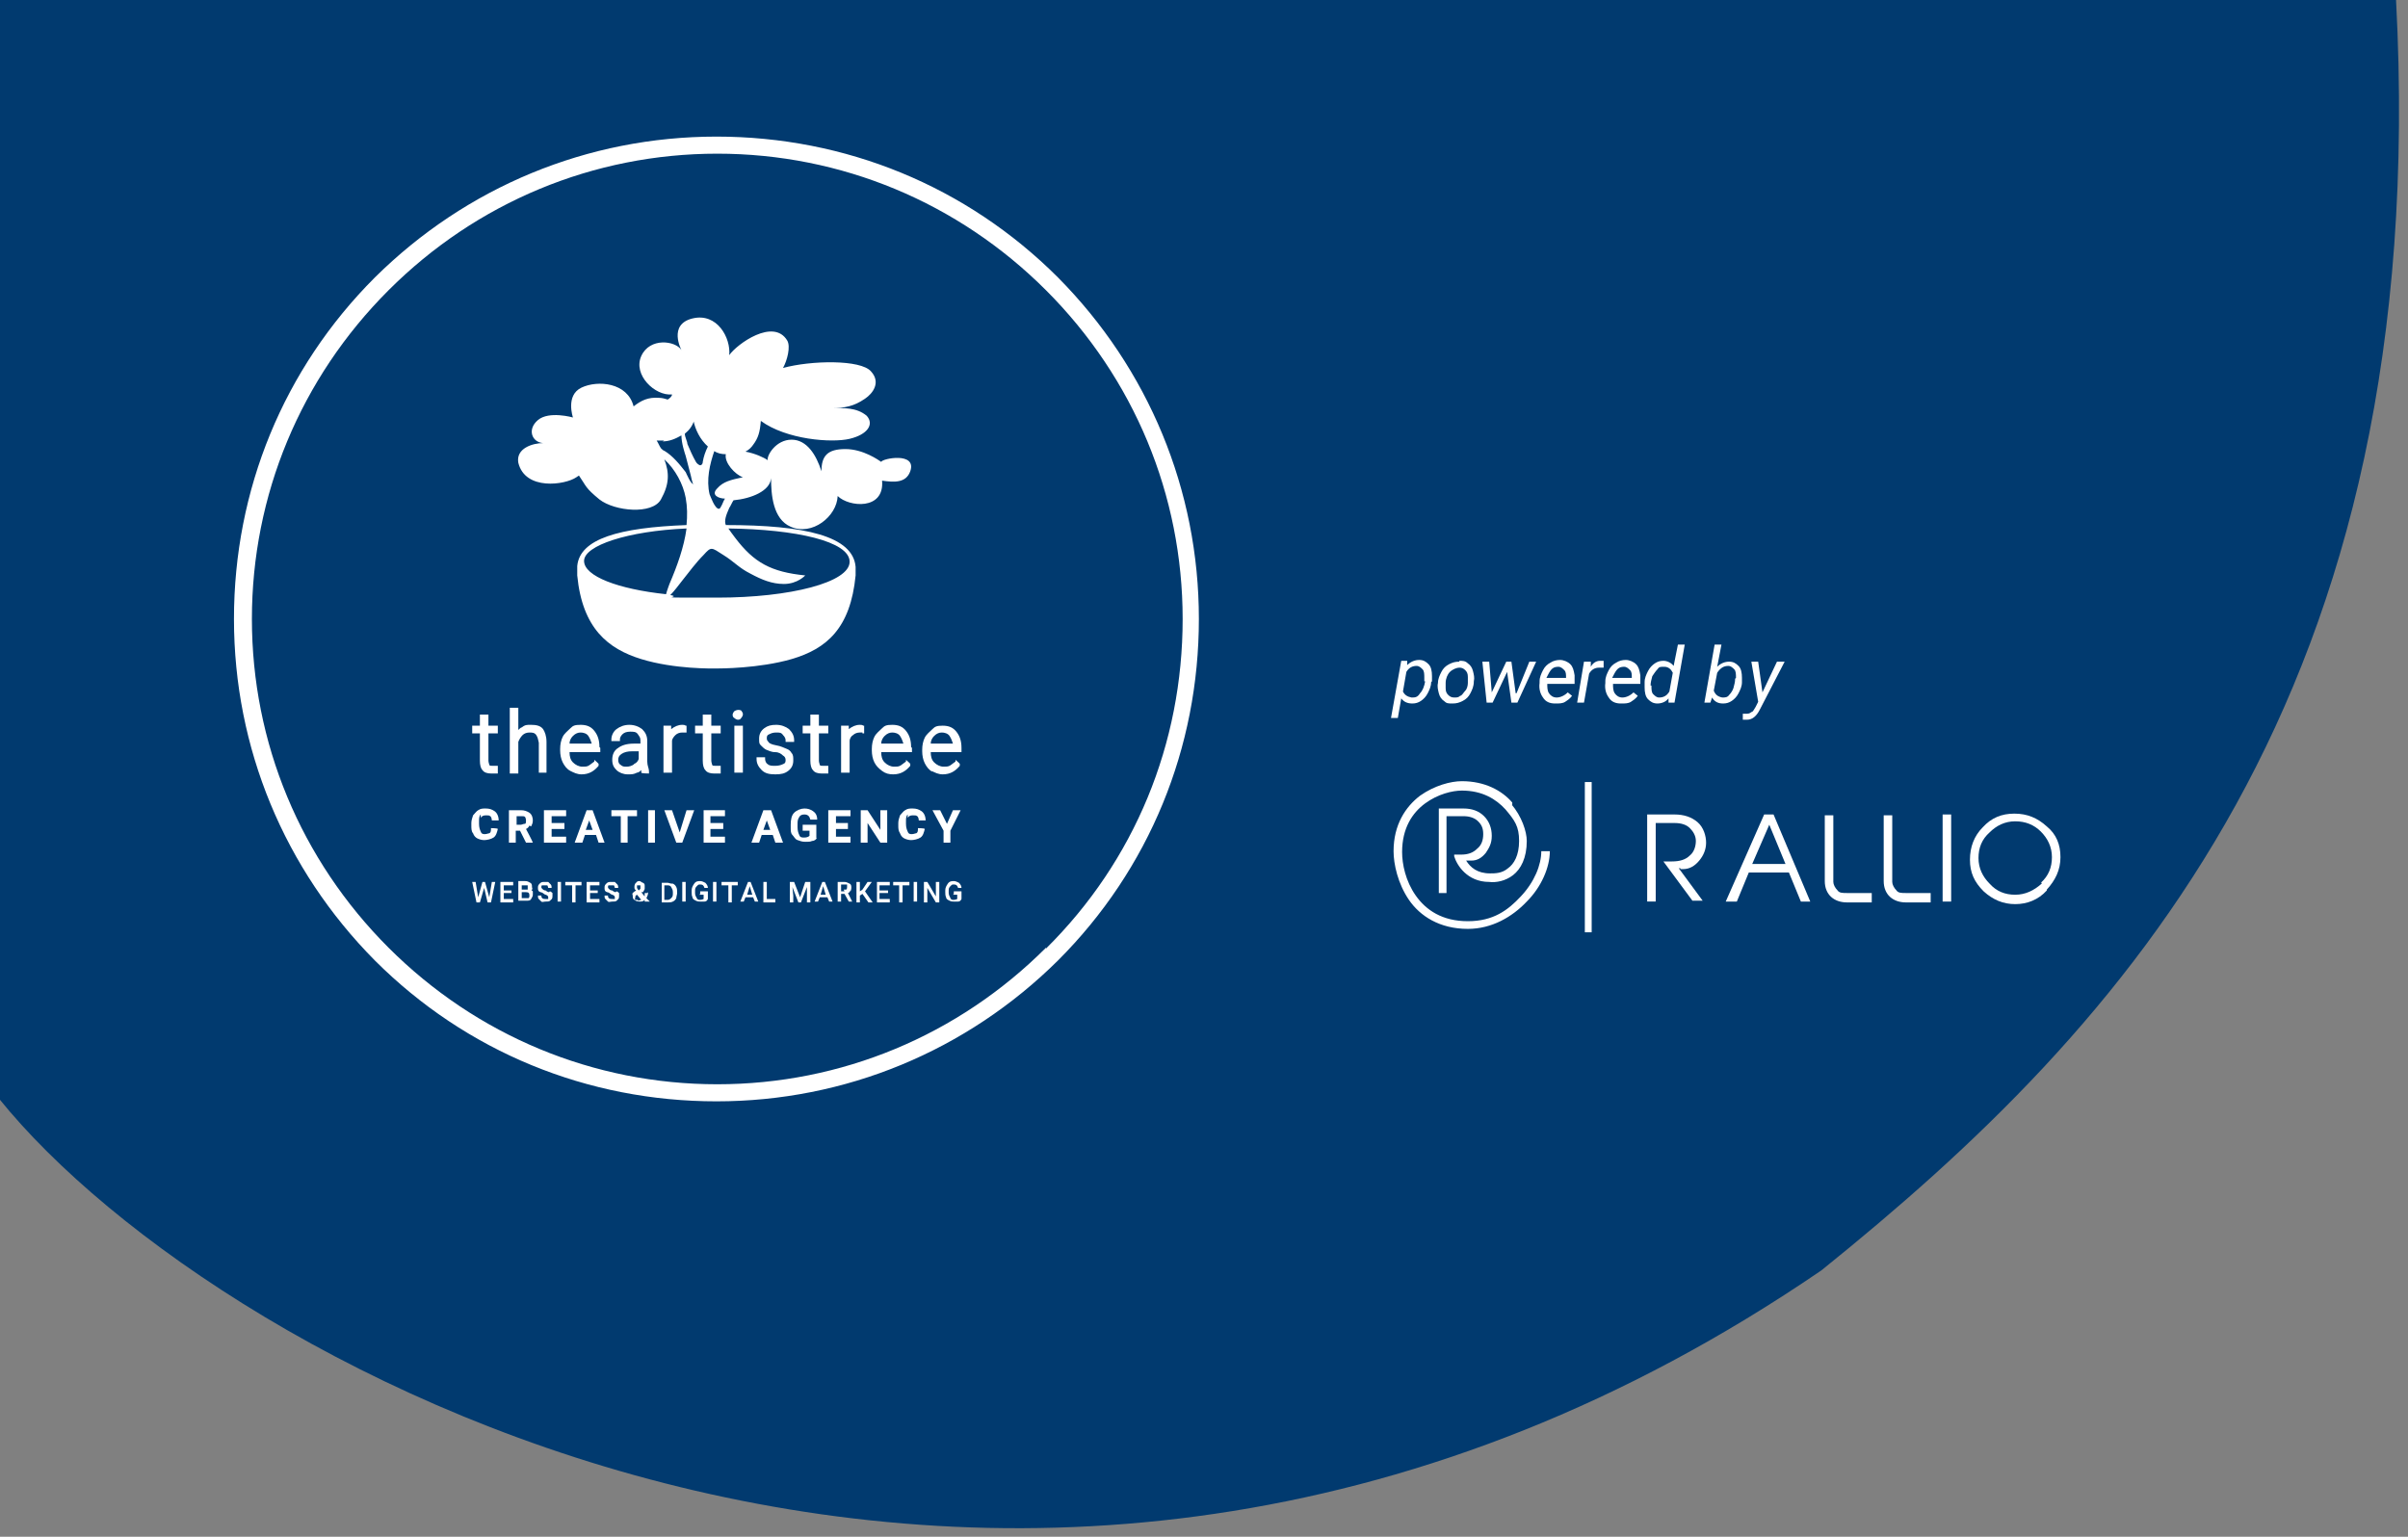 <svg xmlns="http://www.w3.org/2000/svg" id="Layer_1" viewBox="0 0 282 180"><rect x="0" y="0" width="282" height="180" fill="#808080" stroke="none"/><defs><style>      .st0 {        fill: #013a6f;      }      .st1 {        fill: #fff;      }    </style></defs><g id="Layer_11" data-name="Layer_1"><path class="st0" d="M213.3,148.8C120.3,212.4,25.7,160.7-.1,128.7V0h280.7c4.3,81.5-31.9,120.3-67.3,148.8Z"></path><g><g><path class="st1" d="M196.8,101.8h.3c.8,0,1.4-.4,1.9-1s.8-1.3.8-2.1-.3-1.8-1-2.4-1.6-.9-2.7-.9h-3.2v10.2h1v-9.2h2.2c.8,0,1.4.2,1.8.6.4.4.7.9.7,1.5s-.2,1.3-.7,1.7c-.5.5-1.2.7-2.1.7h-1l3.4,4.6h1.2l-2.8-3.8h.2Z"></path><path class="st1" d="M207.7,95.4h-1.1l-4.5,10.2h1.3l1.4-3.4h4.7l1.4,3.4h1.1l-4.3-10.2h0ZM205.2,101.2l2-4.6,1.9,4.6h-3.9Z"></path><path class="st1" d="M219.2,104.6h-2.9c-.5,0-.9,0-1.1-.3-.3-.3-.5-.7-.5-1v-7.8h-1v7.7c0,1.6,1.1,2.5,2.6,2.5h2.9v-1h0Z"></path><path class="st1" d="M226.1,104.6h-2.9c-.5,0-.9,0-1.1-.3-.3-.3-.5-.7-.5-1v-7.8h-1v7.7c0,1.6,1.1,2.5,2.6,2.5h2.9v-1h0Z"></path><path class="st1" d="M228.5,95.4h-1v10.2h1v-10.2Z"></path><path class="st1" d="M239.7,104.2c1-1.1,1.6-2.3,1.6-3.8s-.5-2.7-1.6-3.6c-1.1-1-2.3-1.5-3.8-1.5s-2.7.5-3.7,1.6c-1,1-1.5,2.3-1.5,3.8s.5,2.6,1.6,3.7c1.1,1,2.3,1.5,3.7,1.5s2.7-.5,3.7-1.6h0ZM239.1,103.5c-.9.8-1.9,1.3-3.1,1.3s-2.2-.4-3-1.3c-.8-.8-1.3-1.8-1.3-3s.4-2.2,1.3-3c.8-.8,1.8-1.3,3-1.3s2.2.4,3,1.2c.8.8,1.3,1.8,1.3,3s-.4,2.2-1.3,3h.1Z"></path><path class="st1" d="M177,94.2c1.2,1.4,1.8,3.2,1.8,4.3h0c0,2-.7,3.3-1.6,4-.9.7-2,.9-2.8.8-2.6,0-3.8-2-4.1-3v-.2h0c0,0,.8,0,.8,0,.8,0,1.4-.2,1.9-.7.5-.4.7-1,.7-1.7s-.2-1.1-.6-1.5c-.4-.4-1-.6-1.7-.6h-2v9h-.9v-9.9h2.9c1,0,1.8.3,2.4.9.6.6.9,1.4.9,2.3s-.3,1.4-.7,2c-.5.6-1,.9-1.7.9h-.6c.5.8,1.3,1.5,2.8,1.5h0c.6,0,1.4,0,2.1-.6.7-.5,1.3-1.5,1.3-3.2s-.5-2.4-1.6-3.7c-1.1-1.2-2.7-2.2-5.1-2.2h0c-1.1,0-2.8.4-4.3,1.5s-2.7,2.9-2.7,5.7h0c0,1.4.4,3.4,1.6,5.1,1.2,1.7,3.1,3,6.1,3s4.7-1.3,6.2-2.9c1.6-1.7,2.4-3.7,2.4-5.3h1c0,1.9-1,4.2-2.7,5.9-1.7,1.8-4.1,3.2-6.9,3.2h0c-3.3,0-5.6-1.5-6.9-3.4-1.3-1.9-1.8-4.2-1.8-5.7,0-3.1,1.4-5.2,3.1-6.5,1.7-1.2,3.6-1.7,4.9-1.7,2.7,0,4.7,1.1,5.9,2.5v.3Z"></path><path class="st1" d="M185.6,91.6h.8v17.6h-.8v-17.6Z"></path></g><g><path class="st1" d="M167.6,79.9c0,.5-.2.9-.4,1.3s-.5.7-.8.9-.6.3-1,.3c-.6,0-1-.2-1.3-.6l-.4,2.3h-.8l1.2-6.7h.7v.5c.4-.4.9-.6,1.4-.6s.8.2,1.1.5.4.8.4,1.4v.6h0ZM166.8,79.8v-.4c0-.4,0-.8-.2-1s-.4-.4-.7-.4c-.5,0-.9.2-1.2.7l-.4,2.3c.2.4.5.6,1,.7.4,0,.7,0,1-.5.3-.3.5-.8.6-1.4h-.1Z"></path><path class="st1" d="M170.9,77.4c.4,0,.7,0,1,.3.3.2.5.5.6.9s.2.8.1,1.2h0c0,.6-.2,1-.4,1.4s-.5.7-.9.9c-.4.2-.7.3-1.2.3s-.7,0-1-.3c-.3-.2-.5-.5-.6-.9s-.2-.8-.1-1.2c0-.5.2-.9.4-1.3s.5-.7.9-.9c.4-.2.7-.3,1.2-.3h0ZM169.3,80v.6c0,.4.1.6.3.8s.4.3.7.3.5,0,.7-.2c.2,0,.4-.4.6-.6s.3-.6.3-.9v-.7c0-.4-.1-.6-.3-.8-.2-.2-.4-.3-.7-.3s-.8.2-1.1.5-.5.8-.5,1.3h0Z"></path><path class="st1" d="M177.6,81.2l1.5-3.7h.8l-2.2,4.8h-.7l-.5-3.6-1.7,3.6h-.7l-.5-4.8h.8l.3,3.6,1.7-3.6h.6l.5,3.7h0Z"></path><path class="st1" d="M182.1,82.4c-.6,0-1.1-.2-1.4-.7-.3-.4-.5-1-.4-1.7v-.2c0-.5.2-.9.4-1.3s.5-.7.9-.9c.3-.2.7-.3,1.1-.3s.9.2,1.2.5.4.7.5,1.3v1h-3.2c0,.4,0,.8.2,1.1s.5.5.9.5.9-.2,1.3-.6l.5.4c-.2.3-.5.5-.8.7s-.7.2-1.1.2h0ZM182.6,78.1c-.3,0-.6,0-.9.3-.2.2-.4.6-.6,1h2.3c0-.4,0-.7-.2-.9-.2-.2-.4-.4-.7-.4h0Z"></path><path class="st1" d="M187.7,78.2h-.4c-.5,0-.9.2-1.2.7l-.6,3.4h-.8l.8-4.8h.8v.6c.2-.4.6-.7,1.1-.7h.4v.8h0Z"></path><path class="st1" d="M189.8,82.4c-.6,0-1.1-.2-1.4-.7-.3-.4-.5-1-.4-1.7v-.2c0-.5.2-.9.4-1.3s.5-.7.9-.9c.3-.2.7-.3,1.1-.3s.9.2,1.2.5.4.7.5,1.3v1h-3.2c0,.4,0,.8.2,1.1s.5.5.9.5.9-.2,1.3-.6l.5.4c-.2.3-.5.5-.8.7s-.7.2-1.1.2h0ZM190.3,78.1c-.3,0-.6,0-.9.3-.2.2-.4.6-.6,1h2.3c0-.4,0-.7-.2-.9-.2-.2-.4-.4-.7-.4h0Z"></path><path class="st1" d="M192.6,79.9c0-.5.2-.9.4-1.3s.5-.7.8-.9.6-.3,1-.3.9.2,1.2.6l.5-2.5h.8l-1.2,6.8h-.7v-.5c-.3.4-.8.6-1.3.6s-.8-.2-1.1-.5-.4-.8-.4-1.4v-.6ZM193.4,80.3c0,.4,0,.8.2,1s.4.4.7.4c.5,0,.9-.2,1.2-.7l.4-2.2c-.2-.4-.5-.7-1-.7s-.6,0-.8.3c-.2.2-.4.5-.6.8-.1.4-.2.7-.2,1.1h.1Z"></path><path class="st1" d="M204,79.9c0,.5-.2.9-.4,1.3s-.5.7-.8.9c-.3.2-.6.3-1,.3-.6,0-1-.2-1.3-.7l-.2.6h-.7l1.2-6.8h.8l-.5,2.6c.4-.4.9-.6,1.4-.6s.8.2,1.1.5.4.8.4,1.4v.6h0ZM203.3,79.4c0-.4,0-.8-.2-1s-.4-.4-.7-.4c-.5,0-.9.2-1.3.8l-.4,2.1c.2.5.5.7,1,.8.3,0,.6,0,.8-.3.2-.2.4-.5.5-.8.1-.4.2-.7.2-1.1h0Z"></path><path class="st1" d="M206.4,81.1l1.7-3.6h.9l-2.9,5.6c-.4.8-.9,1.2-1.5,1.2h-.5v-.7h.3c.3,0,.5,0,.7-.2.2,0,.3-.3.5-.6l.3-.6-.8-4.7h.8s.5,3.6.5,3.6Z"></path></g></g></g><g><path class="st1" d="M123.9,32.5c-10.7-10.7-24.9-16.5-40-16.5s-29.3,5.9-40,16.5c-10.7,10.7-16.5,24.9-16.5,40s5.9,29.3,16.5,40c10.7,10.7,24.9,16.5,40,16.5s29.3-5.9,40-16.5c10.7-10.7,16.5-24.9,16.5-40s-5.9-29.3-16.5-40ZM122.5,111c-10.3,10.3-24,16-38.5,16s-28.2-5.7-38.5-16c-10.3-10.3-16-24-16-38.5s5.7-28.2,16-38.5c10.3-10.3,24-16,38.5-16s28.2,5.7,38.5,16c10.3,10.3,16,24,16,38.5,0,14.6-5.6,28.3-16,38.6Z"></path><path class="st1" d="M67.8,55.7c.9,1.3.7,1.4,2.4,2.8,1.8,1.4,6.2,1.8,7.2,0,1-1.8,1-3.1.4-4.7,1.3,1.2,2.2,2.9,2.5,4.5.2,1.1.2,2.1.1,3.2-7.9.3-12.5,1.6-12.8,4.8h0v1.1c.6,6.2,3.6,8.6,7.5,9.8,3.9,1.2,8.4,1.1,8.8,1.1h0c.4,0,5,0,8.8-1.1,4.1-1.2,6.9-3.6,7.5-9.8v-.7h0v-.3h0c-.3-3.6-5.9-4.9-15.2-4.9-.2-.5,0-1.1.4-2,.2-.3.3-.6.5-.9,2.1-.2,4.3-1.1,4.4-2.6,0,1.9.2,4.8,2.3,5.7,2.5,1.1,5.4-1.2,5.5-3.6,1.3,1.3,5.5,1.7,5.2-1.8,1.4.2,2.8.3,3.3-1.1.8-2.3-3.3-1.5-3.4-1.1-.3-.2-2.1-1.5-4.2-1.5s-2.8.8-2.8,2.6c-.6-1.9-1.7-3.7-3.5-3.7s-2.9,1.8-2.8,2.4c-.4-.3-1.5-.8-2.6-1,.4-.2.7-.5.9-.8.6-.8.8-1.5.9-2.8,3,2.2,8.3,2.6,10.4,2.1s2.9-1.7,2-2.7c-1.2-1-2.7-.9-4.1-.9,1.5,0,2.6-.2,3.9-1.1.9-.6,1.9-1.9.7-3.2-1.2-1.4-7-1.3-10.3-.4.5-.9.9-2.5.5-3.2-1.6-2.7-5.9.4-6.8,1.7.2-2-1.4-5-4.3-4.3-2.9.7-1.3,3.7-1.3,3.7-.7-1.1-3.7-1.5-4.7.7s1.6,4.7,3.6,4.5c0,.2-.2.4-.5.6-.3-.1-.7-.2-1-.2-1.3-.1-2.1.3-3,1-.7-2.8-4.2-3.1-6.1-2.2-1.9.9-1,3.5-1,3.5,0,0-2.8-.8-4.1.3-1.3,1.1-.7,2.6.6,2.7-1.2,0-3.2.6-2.9,2.3.8,3.3,5.5,2.6,6.8,1.7ZM78,69.6c-5.6-.6-9.6-2.1-9.6-3.9s5.1-3.5,12-3.8c-.3,2.2-1.1,4.4-2,6.5,0,0-.3.8-.4,1.2ZM87.9,67.2c1.3.7,2.5,1.2,3.9,1.2,1.6,0,2.5-1,2.5-1-4-.4-6-1.5-8.2-4.4-.3-.4-.6-.8-.8-1.1,7.9.1,14.2,1.5,14.2,3.9s-6.9,4.2-15.5,4.2-3.8,0-5.5-.3c.5-.5,1-1.2,1.4-1.7.8-1,1.6-2.1,2.5-3,.9-1,.9-.9,2.3,0,1.3.8,1.8,1.5,3.2,2.2ZM83.6,52.8c.4.3.9.4,1.4.4-.2,1,1.1,2.4,2,2.7,0,0,0,0,0,0-1.4.3-2.3.5-3,1.3-.8.8.2,1.2.9,1.2-.2.3-.3.7-.5,1,0,.1-.2.2-.2.2-.5,0-1-1.5-1.1-1.7-.4-1.7,0-3.5.6-5.2ZM81.2,49.2c.2,1.1.8,2.3,1.7,3.1-.3.6-.5,1.2-.6,1.8,0,.3-.2.4-.3.4s-.4-.2-.5-.4c-.4-.7-.7-1.4-1-2.1,0-.3-.3-.8-.3-1.2.5-.4.9-.9,1.1-1.6ZM77.6,51.7c.8,0,1.5-.3,2.2-.7,0,.9.4,2.1.5,2.4.2.8.4,1.5.6,2.3,0,0,.2,1,.3,1-.3,0-.8-1.2-.9-1.4-.7-.9-1.5-1.9-2.5-2.5-.1,0-.3-.2-.4-.3-.2-.3-.3-.6-.5-.9.3,0,.6,0,.9,0Z"></path><g><g><path class="st1" d="M56.3,95.8c.1-.2.3-.3.6-.3s.4,0,.5.1c.1,0,.2.3.2.5h0c0,0,.8,0,.8,0h0c0-.5-.2-.9-.5-1.1s-.6-.3-1-.3-.6,0-.9.2c-.2.1-.4.4-.6.6-.1.3-.2.6-.2.9v.3c0,.3,0,.7.2.9.1.3.3.5.5.6.2.1.5.2.8.2s.8-.1,1.1-.3c.3-.2.4-.6.5-1h0c0-.1-.8-.1-.8-.1h0c0,.3,0,.5-.2.6-.1,0-.3.1-.5.1s-.4,0-.5-.3c-.1-.2-.2-.5-.2-.9v-.3c0-.3,0-.6.2-.8Z"></path><path class="st1" d="M62.2,96.8c.1-.2.2-.4.2-.7s-.1-.7-.4-.9c-.3-.2-.6-.3-1-.3h-1.4v3.8h.8v-1.4h.5l.7,1.4h.8c0-.1-.8-1.6-.8-1.6.2-.1.3-.2.4-.4ZM61.4,96.5c-.1,0-.3.1-.4.1h-.5v-1h.6c.2,0,.3,0,.4.1,0,0,.1.2.1.4s0,.3-.1.4Z"></path><polygon class="st1" points="66.3 95.6 66.3 94.9 63.7 94.9 63.7 98.7 66.3 98.7 66.3 98 64.6 98 64.6 97.1 66.1 97.1 66.1 96.4 64.6 96.4 64.6 95.6 66.3 95.6"></polygon><path class="st1" d="M69.9,98.7h.9l-1.4-3.8h-.7l-1.4,3.8h.9l.3-.9h1.3l.3.9ZM68.6,97.2l.4-1.1.4,1.1h-.7Z"></path><polygon class="st1" points="74.6 94.9 71.6 94.9 71.6 95.6 72.7 95.6 72.7 98.7 73.5 98.7 73.5 95.6 74.6 95.6 74.6 94.9"></polygon><rect class="st1" x="75.9" y="94.9" width=".8" height="3.8"></rect><polygon class="st1" points="81.3 94.9 80.4 94.9 79.6 97.5 78.7 94.9 77.8 94.9 79.2 98.7 79.9 98.7 81.3 94.9"></polygon><polygon class="st1" points="84.9 98 83.2 98 83.2 97.1 84.7 97.1 84.7 96.4 83.2 96.4 83.2 95.6 84.9 95.6 84.9 94.9 82.4 94.9 82.4 98.7 84.9 98.7 84.9 98"></polygon><path class="st1" d="M89.4,94.9l-1.4,3.8h.9l.3-.9h1.3l.3.9h.9l-1.4-3.8h-.7ZM89.4,97.2l.4-1.1.4,1.1h-.7Z"></path><path class="st1" d="M95.6,98.2h0v-1.6h-1.6v.7h.8v.6c-.1.1-.3.2-.6.2s-.5,0-.6-.3c-.1-.2-.2-.5-.2-.9v-.3c0-.4,0-.6.2-.9.1-.2.3-.3.6-.3.4,0,.6.2.7.6h0c0,0,.8,0,.8,0h0c0-.5-.2-.8-.5-1-.3-.2-.6-.3-1-.3s-.9.2-1.2.5c-.3.3-.4.8-.4,1.4v.3c0,.4,0,.7.2.9s.3.5.6.6.5.2.9.2.6,0,.8-.1c.3,0,.5-.2.6-.4Z"></path><polygon class="st1" points="97.9 97.1 99.3 97.1 99.3 96.4 97.9 96.4 97.9 95.6 99.6 95.6 99.6 94.9 97 94.9 97 98.7 99.6 98.7 99.6 98 97.9 98 97.9 97.1"></polygon><polygon class="st1" points="103.1 97.2 101.6 94.9 100.8 94.9 100.8 98.7 101.6 98.7 101.6 96.4 103.1 98.7 103.9 98.7 103.9 94.9 103.1 94.9 103.1 97.2"></polygon><path class="st1" d="M106.3,95.8c.1-.2.3-.3.6-.3s.4,0,.5.1c.1,0,.2.3.2.5h0c0,0,.8,0,.8,0h0c0-.5-.2-.9-.5-1.1s-.6-.3-1-.3-.6,0-.9.2c-.2.1-.4.4-.6.6-.1.3-.2.6-.2.9v.3c0,.3,0,.6.2.9.1.3.3.5.5.6.2.1.5.2.8.2s.8-.1,1.1-.3c.3-.2.4-.6.5-1h0c0-.1-.8-.1-.8-.1h0c0,.3,0,.5-.2.6-.1,0-.3.1-.5.1s-.4,0-.5-.3c-.1-.2-.2-.5-.2-.9v-.3c0-.3,0-.6.2-.8Z"></path><polygon class="st1" points="110.9 96.5 110.1 94.9 109.2 94.9 110.5 97.3 110.5 98.7 111.3 98.7 111.3 97.3 112.5 94.9 111.6 94.9 110.9 96.5"></polygon></g><g><path class="st1" d="M56.2,89.1c0,.5.1.9.3,1.1.2.3.6.4,1,.4s.5,0,.7,0h.1c0,0,0-.9,0-.9h-.2c-.3,0-.4,0-.4,0-.3,0-.3,0-.4-.1,0-.1-.1-.3-.1-.5v-3.2h1.1v-.9h-1.1v-1.3h-1v1.3h-.9v.9h.9v3.3h0Z"></path><path class="st1" d="M63.1,90.5h.9v-3.6c0-.7-.2-1.2-.4-1.5-.3-.4-.8-.5-1.4-.5s-.7,0-1.1.3c-.1,0-.3.2-.4.3v-2.6h-1v7.7h1v-3.7c.1-.3.3-.6.5-.8s.5-.3.8-.3.6,0,.8.3.2.5.3.9v3.6h0Z"></path><path class="st1" d="M70.2,87.5c0-.8-.2-1.4-.6-1.9-.4-.5-.9-.7-1.6-.7s-.9.1-1.2.4-.7.6-.9,1-.3.9-.3,1.4v.2c0,.5.1,1,.3,1.4s.5.8.9,1c.4.2.8.4,1.3.4.9,0,1.5-.4,2-1v-.2c.1,0-.5-.5-.5-.5v.2c-.3.2-.5.4-.7.5s-.4.1-.7.1c-.4,0-.8-.2-1.1-.5-.3-.3-.4-.7-.4-1.2h3.6v-.5h0ZM66.7,87.1c0-.4.2-.7.4-.9.3-.3.6-.4.9-.4s.7.1.9.4c.2.3.3.6.4.9h-2.6Z"></path><path class="st1" d="M75.8,89.2v-2.4c0-.6-.2-1-.6-1.4-.4-.3-.9-.5-1.5-.5s-1.1.2-1.5.5c-.4.3-.6.8-.6,1.2v.2h1s0-.2,0-.2c0-.2.1-.4.3-.6.2-.2.5-.3.9-.3s.7,0,.9.3.3.4.3.7v.4h-.8c-.8,0-1.4.2-1.8.5-.5.3-.7.8-.7,1.4s.2.9.5,1.2c.3.3.8.5,1.3.5s.7,0,1.1-.2c.2,0,.4-.2.5-.3,0,.1,0,.2,0,.3h0c0,.1.9.1.9.1v-.3h0c0-.3-.2-.6-.2-1.1ZM74.3,89.5c-.3.2-.6.3-.9.3s-.5,0-.7-.2c-.2-.1-.3-.3-.3-.6s.1-.5.4-.7c.3-.2.7-.3,1.2-.3h.8v.9h0c-.1.3-.3.5-.6.6Z"></path><path class="st1" d="M77.7,85v5.5h1v-3.7c0-.3.3-.6.4-.7.2-.2.5-.3.8-.3s.2,0,.3,0h.2s0-.8,0-.8h-.1c-.1-.1-.3-.1-.4-.1-.5,0-.9.2-1.3.5v-.4h-1Z"></path><path class="st1" d="M82.6,90.2c.2.3.6.4,1,.4s.5,0,.7,0h.1c0,0,0-.9,0-.9h-.2c-.3,0-.4,0-.4,0-.3,0-.3,0-.4-.1,0-.1-.1-.3-.1-.5v-3.2h1.1v-.9h-1.1v-1.3h-1v1.3h-.9v.9h.9v3.2c0,.5.1.9.3,1.1Z"></path><path class="st1" d="M86.9,83.3c-.2-.2-.6-.2-.9,0-.1.1-.2.3-.2.4s0,.3.2.4c.1.1.3.2.4.2s.3,0,.4-.2c.1-.1.2-.3.2-.4s0-.3-.2-.4Z"></path><rect class="st1" x="86" y="85" width="1" height="5.5"></rect><path class="st1" d="M92.9,89c0-.3,0-.6-.2-.8-.1-.2-.3-.4-.6-.5-.3-.1-.6-.3-1.2-.4-.6-.1-.9-.3-.9-.4-.1-.1-.2-.2-.2-.4s0-.4.3-.5c.2-.1.4-.2.8-.2s.6,0,.8.3c.2.2.3.4.3.6v.2h1v-.2c0-.5-.2-.9-.6-1.3-.4-.3-.9-.5-1.5-.5s-1,.1-1.4.4c-.4.3-.6.7-.6,1.2s0,.6.2.8.4.4.6.5c.3.1.6.3,1.1.3.4,0,.7.2.9.4.2.1.3.3.3.5s0,.4-.3.5c-.2.1-.5.2-.9.2s-.7,0-.9-.2c-.2-.1-.3-.4-.3-.6v-.2h-1v.2c0,.5.2.9.6,1.3s.9.5,1.6.5,1.1-.1,1.5-.4c.4-.3.6-.7.6-1.2Z"></path><path class="st1" d="M95.2,90.2c.2.3.6.4,1,.4s.5,0,.7,0h.1c0,0,0-.9,0-.9h-.2c-.3,0-.4,0-.4,0-.3,0-.3,0-.4-.1,0-.1-.1-.3-.1-.5v-3.2h1.1v-.9h-1.1v-1.3h-1v1.3h-.9v.9h.9v3.2c0,.5.1.9.3,1.1Z"></path><path class="st1" d="M101,85.9h.2s0-.9,0-.9h-.1c-.1-.1-.3-.1-.4-.1-.5,0-.9.2-1.3.5v-.4h-.9v5.5h1v-3.7c0-.3.2-.6.4-.7.2-.2.5-.3.8-.3.1,0,.2,0,.3,0Z"></path><path class="st1" d="M106.7,87.5c0-.8-.2-1.4-.6-1.9-.4-.5-.9-.7-1.6-.7s-.9.1-1.2.4-.7.6-.9,1-.3.9-.3,1.4v.2c0,.5.1,1,.3,1.4s.5.7.9,1,.8.4,1.3.4c.9,0,1.5-.4,2-1v-.2c.1,0-.5-.5-.5-.5v.2c-.3.2-.5.4-.7.5s-.4.1-.7.1c-.4,0-.8-.2-1.1-.5-.3-.3-.4-.7-.4-1.2h3.6v-.5h0ZM103.2,87.1c0-.4.2-.7.4-.9.3-.3.6-.4.9-.4s.7.1.9.4c.2.3.3.6.4.9h-2.6Z"></path><path class="st1" d="M109.1,90.3c.4.2.8.4,1.3.4.9,0,1.5-.4,2-1v-.2c.1,0-.5-.5-.5-.5v.2c-.3.2-.5.4-.7.5s-.4.1-.7.1c-.4,0-.8-.2-1.1-.5-.3-.3-.4-.7-.4-1.2h3.6v-.5c0-.8-.2-1.4-.6-1.9-.4-.5-.9-.7-1.6-.7s-.9.1-1.2.4-.7.6-.9,1-.3.9-.3,1.4v.2c0,.5.1,1,.3,1.4.2.4.5.8.9,1ZM109.4,86.2c.3-.3.6-.4.9-.4s.7.1.9.4c.2.3.3.6.4.9h-2.6c0-.4.2-.7.4-.9Z"></path></g><g><polygon class="st1" points="57.3 105.1 56.8 103.3 56.5 103.3 56 105.1 55.7 103.3 55.3 103.3 55.8 105.7 56.2 105.7 56.7 104 57.1 105.7 57.5 105.7 58 103.3 57.6 103.3 57.3 105.1"></polygon><polygon class="st1" points="59 104.6 59.9 104.6 59.9 104.3 59 104.3 59 103.7 60.1 103.7 60.1 103.3 58.6 103.3 58.6 105.7 60.1 105.7 60.1 105.3 59 105.3 59 104.6"></polygon><path class="st1" d="M62,104.4c.1,0,.2-.1.3-.2s0-.2,0-.3c0-.2,0-.4-.2-.5s-.3-.2-.6-.2h-.8v2.3h.9c.3,0,.5,0,.6-.2s.2-.3.2-.5,0-.3,0-.4c0,0-.2-.2-.3-.2ZM61.1,103.7h.4c.1,0,.2,0,.3,0,0,0,0,.1,0,.3s0,.2,0,.2c0,0-.2,0-.3,0h-.4v-.6h0ZM61.8,105.2c0,0-.2,0-.3,0h-.4v-.7h.5c.3,0,.4.1.4.4,0,.1,0,.2-.1.3Z"></path><path class="st1" d="M64.3,104.5c-.1,0-.3-.1-.4-.2-.2,0-.3-.1-.4-.2s-.1-.1-.1-.2,0-.2.1-.2c0,0,.2,0,.3,0s.3,0,.3,0c0,0,.1.2.1.3h.4c0-.1,0-.3-.1-.4s-.2-.2-.3-.3c-.1,0-.3,0-.4,0-.3,0-.4,0-.6.2s-.2.3-.2.5,0,.4.3.5c.1,0,.3.1.4.2s.3.1.4.2.1.1.1.2,0,.2,0,.2c0,0-.2,0-.3,0s-.3,0-.4-.1-.1-.2-.1-.3h-.4c0,.2,0,.3.1.4s.2.2.3.3.3,0,.5,0c.3,0,.5,0,.6-.2.2-.1.2-.3.2-.5s0-.2,0-.3c0,0-.2-.2-.3-.2Z"></path><rect class="st1" x="65.3" y="103.3" width=".4" height="2.3"></rect><polygon class="st1" points="66.2 103.7 67 103.7 67 105.7 67.4 105.7 67.4 103.7 68.1 103.7 68.1 103.3 66.2 103.3 66.2 103.7"></polygon><polygon class="st1" points="69.1 104.6 70 104.6 70 104.3 69.1 104.3 69.1 103.7 70.2 103.7 70.2 103.3 68.7 103.3 68.7 105.7 70.2 105.7 70.2 105.3 69.1 105.3 69.1 104.6"></polygon><path class="st1" d="M72.1,104.5c-.1,0-.3-.1-.4-.2-.2,0-.3-.1-.4-.2s-.1-.1-.1-.2,0-.2.1-.2c0,0,.2,0,.3,0s.3,0,.3,0c0,0,.1.2.1.3h.4c0-.1,0-.3-.1-.4s-.2-.2-.3-.3c-.1,0-.3,0-.4,0-.3,0-.4,0-.6.2s-.2.3-.2.5,0,.4.3.5c.1,0,.3.1.4.2s.3.1.4.2.1.1.1.2,0,.2,0,.2c0,0-.2,0-.3,0s-.3,0-.4-.1-.1-.2-.1-.3h-.4c0,.2,0,.3.1.4s.2.2.3.3.3,0,.5,0c.3,0,.5,0,.6-.2.2-.1.2-.3.2-.5s0-.2,0-.3c0,0-.2-.2-.3-.2Z"></path><path class="st1" d="M75.8,104.6h-.3c0,.2,0,.3,0,.4l-.4-.5h.2c.1-.2.2-.3.2-.4s0-.2,0-.3c0-.2,0-.3-.2-.4-.1,0-.3-.2-.4-.2s-.3,0-.4.2c-.1,0-.2.3-.2.4s0,.2,0,.2c0,0,0,.2.2.3-.2.1-.3.2-.4.3s0,.2,0,.3c0,.2,0,.4.2.5.1.1.3.2.6.2s.4,0,.6-.2v.2h.6l-.4-.4c.1-.2.2-.4.2-.7ZM74.6,103.7c0,0,0,0,.2,0s.1,0,.2,0c0,0,0,0,0,.2,0,0,0,.2,0,.2h0s-.2.2-.2.2c-.1-.1-.2-.3-.2-.3,0,0,0-.1,0-.2ZM74.7,105.4c-.1,0-.2,0-.3,0s0-.2,0-.3,0-.2.2-.3h0s.5.6.5.6c-.1,0-.3.1-.4.1Z"></path><path class="st1" d="M78.7,103.5c-.2,0-.4-.1-.5-.1h-.7v2.3h.7c.2,0,.4,0,.6-.1s.3-.2.4-.4c0-.2.1-.4.1-.6h0c0-.3,0-.5-.1-.7-.1-.2-.2-.3-.4-.4ZM78.8,104.6c0,.3,0,.4-.2.6s-.3.2-.5.2h-.3v-1.7h.3c.2,0,.4,0,.5.2s.2.3.2.6h0Z"></path><rect class="st1" x="79.9" y="103.3" width=".4" height="2.3"></rect><path class="st1" d="M81.9,104.8h.5v.5c0,0-.2.1-.4.1s-.3,0-.4-.2-.2-.3-.2-.6v-.2c0-.3,0-.4.2-.6s.2-.2.4-.2c.3,0,.4.1.5.4h.4c0-.2-.1-.4-.3-.6-.2-.1-.4-.2-.6-.2s-.5,0-.7.3-.3.5-.3.8v.2c0,.2,0,.4.1.6,0,.2.2.3.4.4s.3.1.5.1.4,0,.5,0c.2,0,.3-.1.4-.3v-.9h-.9v.3h0Z"></path><rect class="st1" x="83.5" y="103.3" width=".4" height="2.3"></rect><polygon class="st1" points="84.5 103.7 85.3 103.7 85.3 105.7 85.7 105.7 85.7 103.7 86.4 103.7 86.4 103.3 84.5 103.3 84.5 103.7"></polygon><path class="st1" d="M87.6,103.3l-.9,2.3h.4l.2-.5h.9l.2.5h.4l-.9-2.3h-.4ZM87.5,104.8l.3-1,.3,1h-.7Z"></path><polygon class="st1" points="89.8 103.3 89.4 103.3 89.4 105.7 90.8 105.7 90.8 105.3 89.8 105.3 89.8 103.3"></polygon><polygon class="st1" points="93.7 105.1 93 103.3 92.5 103.3 92.5 105.7 92.9 105.7 92.9 104.9 92.8 103.9 93.5 105.7 93.8 105.7 94.5 103.9 94.5 104.9 94.5 105.7 94.9 105.7 94.9 103.3 94.3 103.3 93.7 105.1"></polygon><path class="st1" d="M96.3,103.3l-.9,2.3h.4l.2-.5h.9l.2.5h.4l-.9-2.3h-.4ZM96.1,104.8l.3-1,.3,1h-.7Z"></path><path class="st1" d="M99.6,104.4c0,0,.1-.2.1-.4,0-.2,0-.4-.2-.5s-.4-.2-.6-.2h-.8v2.3h.4v-.9h.4l.5.9h.4s-.5-1-.5-1c.1,0,.2-.1.3-.3ZM98.9,104.4h-.4v-.8h.4c.1,0,.3,0,.3,0,0,0,0,.2,0,.3s0,.2-.1.3c0,0-.2,0-.3,0Z"></path><polygon class="st1" points="102.1 103.3 101.6 103.3 101 104.2 100.7 104.4 100.7 103.3 100.3 103.3 100.3 105.7 100.7 105.7 100.7 104.9 101 104.7 101.7 105.7 102.2 105.7 101.3 104.4 102.1 103.3"></polygon><polygon class="st1" points="103 104.6 104 104.6 104 104.3 103 104.3 103 103.7 104.2 103.7 104.2 103.3 102.7 103.3 102.7 105.7 104.2 105.7 104.2 105.3 103 105.3 103 104.6"></polygon><polygon class="st1" points="104.6 103.7 105.3 103.7 105.3 105.7 105.7 105.7 105.7 103.7 106.5 103.7 106.5 103.3 104.6 103.3 104.6 103.7"></polygon><rect class="st1" x="107" y="103.3" width=".4" height="2.3"></rect><polygon class="st1" points="109.6 105 108.6 103.3 108.2 103.3 108.2 105.7 108.6 105.7 108.6 104 109.6 105.7 110 105.7 110 103.3 109.6 103.3 109.6 105"></polygon><path class="st1" d="M111.6,104.8h.5v.5c0,0-.2.1-.4.1s-.3,0-.4-.2c0-.1-.2-.3-.2-.6v-.2c0-.3,0-.4.2-.6s.2-.2.4-.2c.3,0,.4.1.5.4h.4c0-.2-.1-.4-.3-.6-.2-.1-.4-.2-.6-.2s-.5,0-.7.3-.3.5-.3.8v.2c0,.2,0,.4.1.6,0,.2.2.3.4.4s.3.1.5.1.4,0,.5,0c.2,0,.3-.1.4-.3v-.9h-.9v.3h0Z"></path></g></g></g></svg>